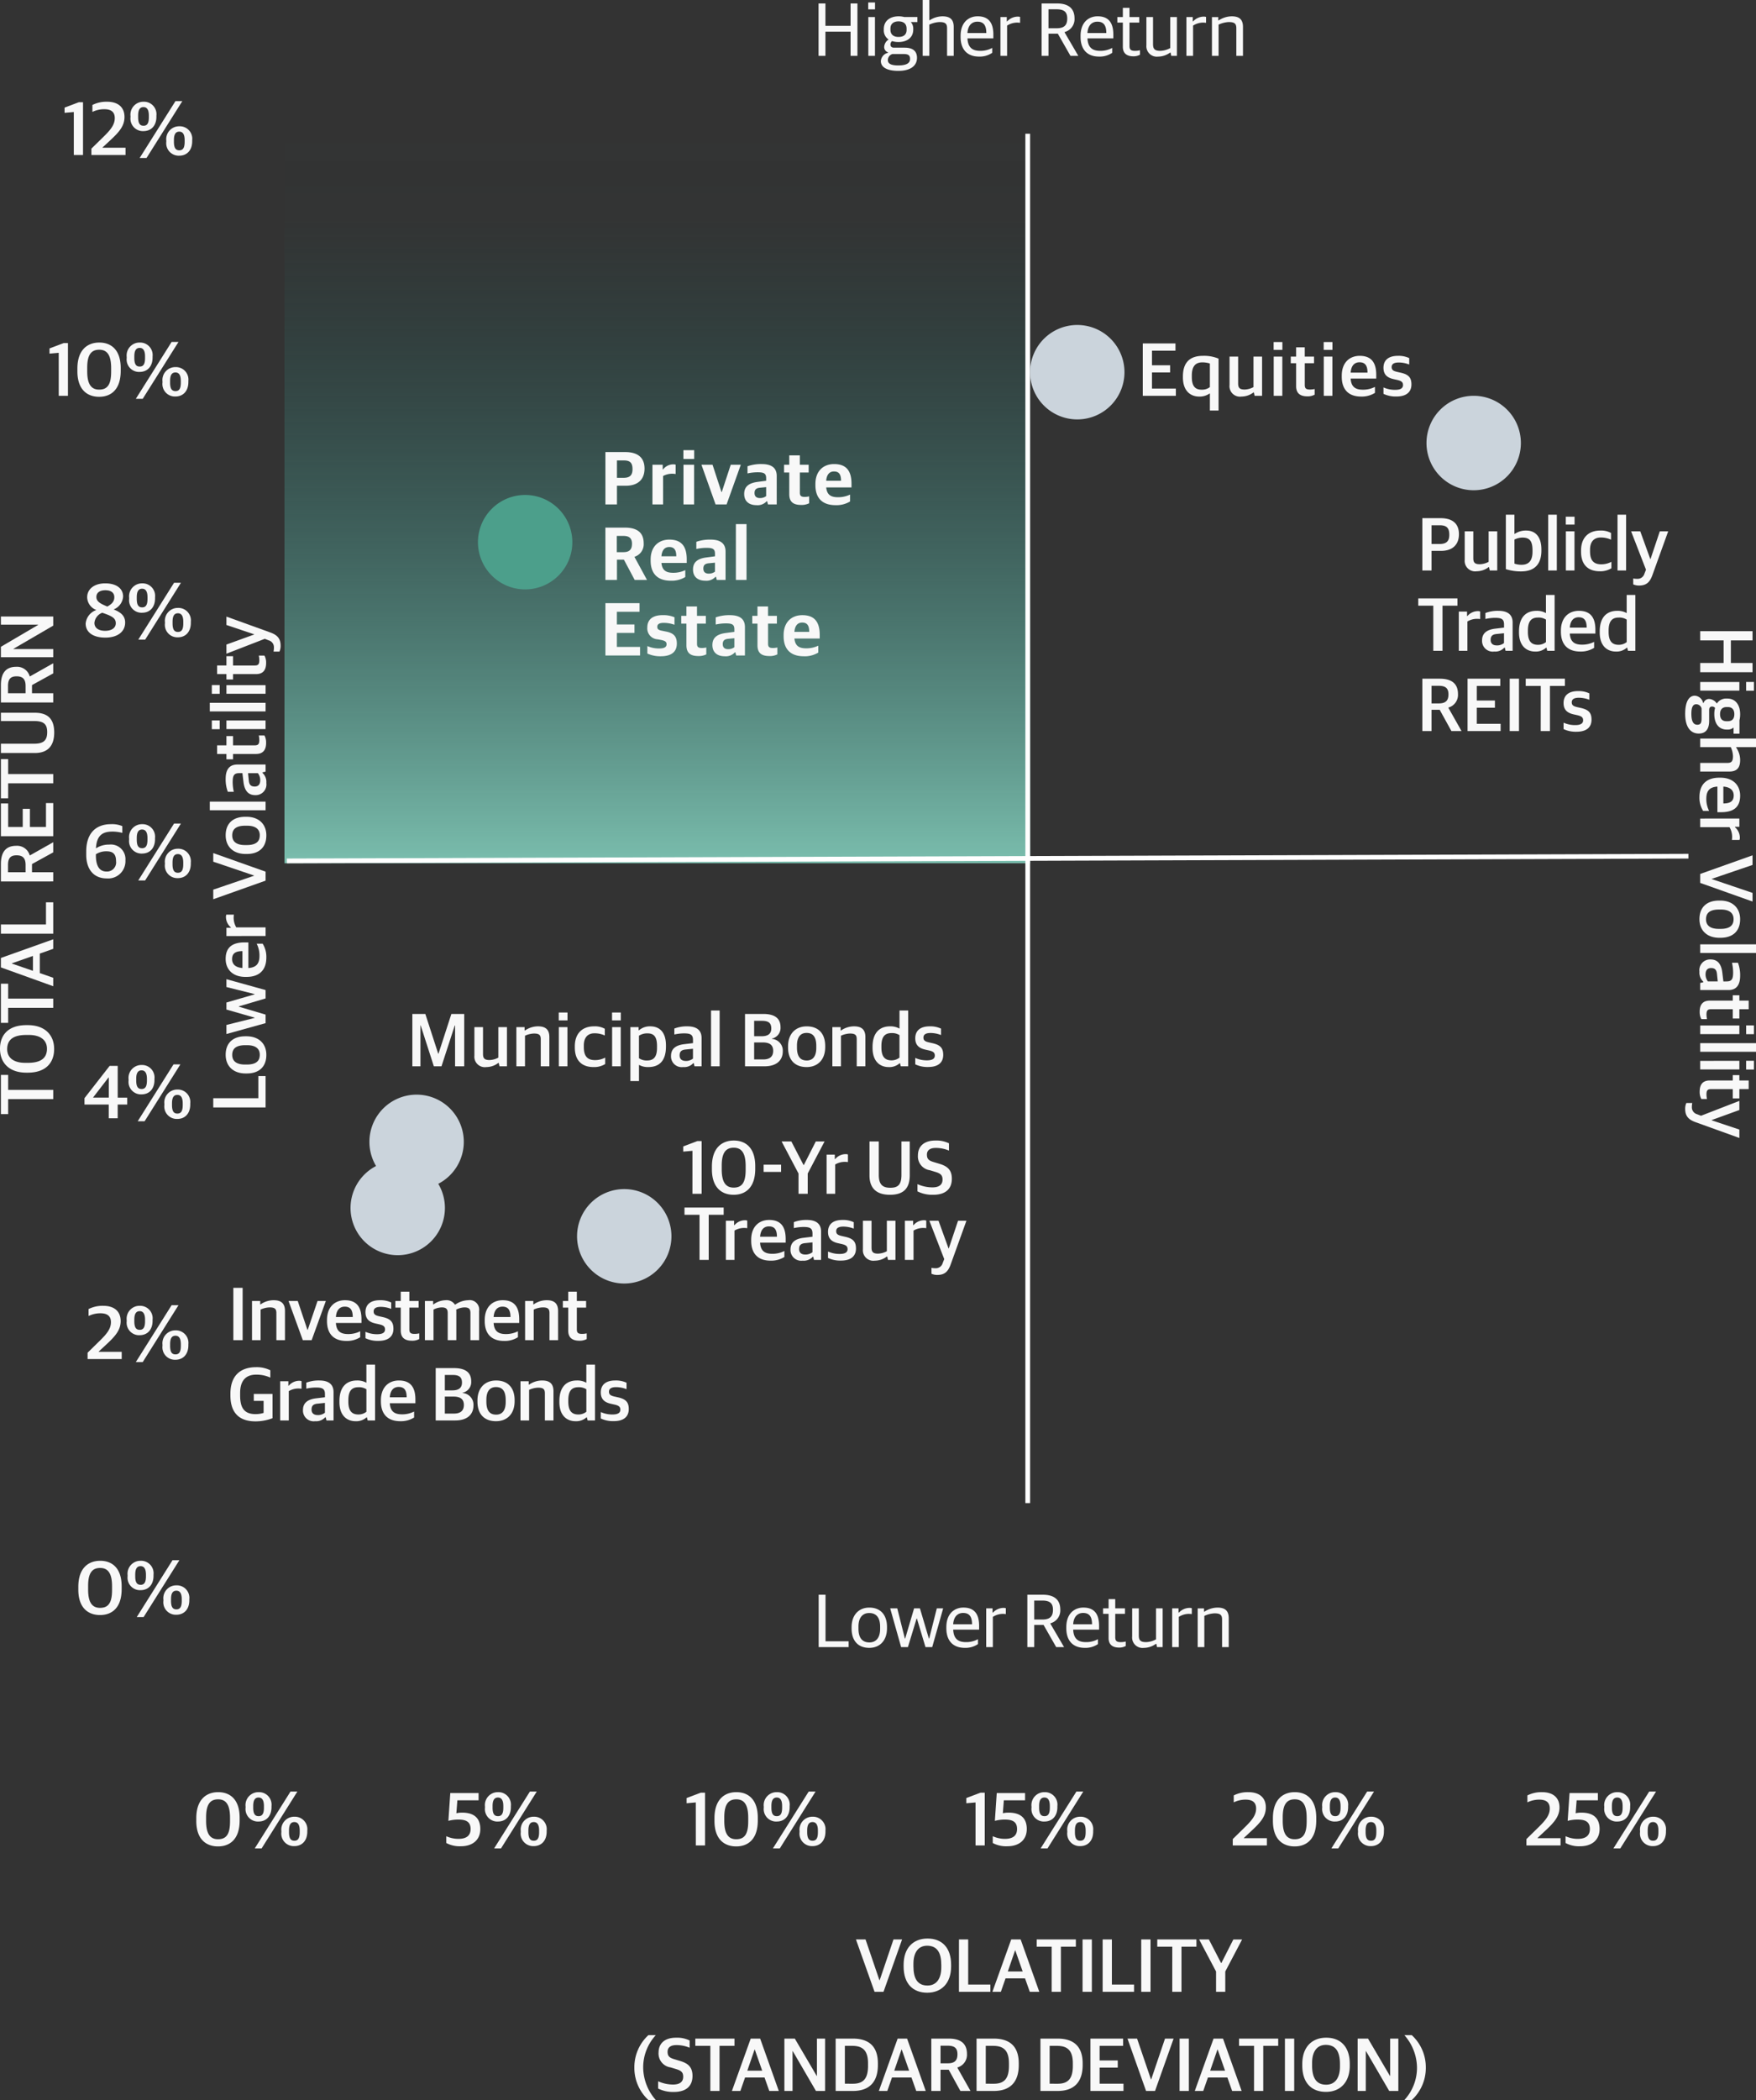 <?xml version="1.0" encoding="UTF-8"?> <svg xmlns="http://www.w3.org/2000/svg" xmlns:xlink="http://www.w3.org/1999/xlink" width="372.104" height="444.744" viewBox="0 0 372.104 444.744"><rect x="0" y="0" width="372.104" height="444.744" fill="#333333" stroke="none"/><defs><linearGradient id="linear-gradient" x1="0.5" y1="1.02" x2="0.5" gradientUnits="objectBoundingBox"><stop offset="0" stop-color="#7ec3b2"></stop><stop offset="0.87" stop-color="#1d615e" stop-opacity="0.024"></stop><stop offset="1" stop-color="#1b5e5c" stop-opacity="0"></stop></linearGradient></defs><g id="WPRE_AttractiveRiskReturns_122023_Mobile_OL" transform="translate(-1.72 -2.176)"><path id="Path_84375" data-name="Path 84375" d="M0,0H158V157H0Z" transform="translate(62 28)" fill="url(#linear-gradient)"></path><path id="Path_84383" data-name="Path 84383" d="M0,0V290" transform="translate(219.5 30.5)" fill="none" stroke="#fff" stroke-width="1"></path><path id="Path_84386" data-name="Path 84386" d="M0,1,297,0" transform="translate(62.5 183.5)" fill="none" stroke="#fff" stroke-width="1"></path><path id="Path_84384" data-name="Path 84384" d="M10,0A10,10,0,1,1,0,10,10,10,0,0,1,10,0Z" transform="translate(220 71)" fill="#cbd4dc"></path><path id="Path_84397" data-name="Path 84397" d="M10,0A10,10,0,1,1,0,10,10,10,0,0,1,10,0Z" transform="translate(304 86)" fill="#cbd4dc"></path><path id="Path_84393" data-name="Path 84393" d="M10,0A10,10,0,1,1,0,10,10,10,0,0,1,10,0Z" transform="translate(124 254)" fill="#cbd4dc"></path><path id="Path_84378" data-name="Path 84378" d="M10,0A10,10,0,1,1,0,10,10,10,0,0,1,10,0Z" transform="translate(103 107)" fill="#4c9f8b"></path><path id="Path_84391" data-name="Path 84391" d="M10,0A10,10,0,1,1,0,10,10,10,0,0,1,10,0Z" transform="translate(76 248)" fill="#cbd4dc"></path><path id="Path_84390" data-name="Path 84390" d="M10,0A10,10,0,1,1,0,10,10,10,0,0,1,10,0Z" transform="translate(80 234)" fill="#cbd4dc"></path><path id="Path_84406" data-name="Path 84406" d="M-36.96,0h1.9l3.936-11.088h-1.824l-2.928,8.64h-.048l-2.944-8.64H-40.9Zm11.168.192c2.992,0,5.056-1.984,5.056-5.568v-.336c0-3.7-2-5.568-4.992-5.568-3.024,0-5.072,1.984-5.072,5.568v.336C-30.8-1.7-28.816.192-25.792.192Zm.048-1.52c-2.16,0-2.976-1.552-2.976-4.064v-.56c0-2.256.944-3.808,2.912-3.808,2.176.016,2.992,1.552,2.992,4.064v.544C-22.816-2.88-23.776-1.328-25.744-1.328ZM-19.072,0h6.656V-1.536h-4.7v-9.552h-1.952Zm7.088,0h1.792L-9.2-2.848h4.128L-4.064,0h2.016L-6-11.088H-8Zm4.8-8.768h.048L-5.568-4.3H-8.72ZM.576,0H2.528V-9.552H5.7v-1.536h-8.3v1.536H.576ZM7.12,0H9.088V-11.088H7.12Zm4.256,0h6.656V-1.536h-4.7v-9.552H11.376Zm8.176,0H21.52V-11.088H19.552Zm6.576,0H28.08V-9.552h3.168v-1.536h-8.3v1.536h3.184Zm9.28,0H37.36V-4.3l3.568-6.784H39.072L36.528-6.08H36.48l-2.592-5.008H31.824L35.408-4.3Z" transform="translate(224 424)" fill="#f8f8f8"></path><path id="Path_84407" data-name="Path 84407" d="M-80.88,1.92h1.568a10.543,10.543,0,0,1-2.672-6.7v-.464a10.06,10.06,0,0,1,2.672-6.576H-80.88A9.211,9.211,0,0,0-83.856-5.1v.3A9.24,9.24,0,0,0-80.88,1.92ZM-75.488.208c2.688,0,3.952-1.312,3.952-3.392,0-1.984-1.056-2.72-2.784-3.216l-1.056-.32c-1.1-.32-1.44-.7-1.44-1.584,0-.912.656-1.408,1.84-1.408a7.123,7.123,0,0,1,2.832.56v-1.536a6.008,6.008,0,0,0-2.88-.592c-2.464,0-3.7,1.28-3.7,3.136a2.959,2.959,0,0,0,2.528,3.152l1.056.32c1.232.352,1.632.736,1.632,1.664,0,1.008-.64,1.648-2.144,1.648a7.819,7.819,0,0,1-3.168-.688V-.512A7.039,7.039,0,0,0-75.488.208ZM-67.76,0h1.952V-9.552h3.168v-1.536h-8.3v1.536h3.184Zm4.576,0h1.792l.992-2.848h4.128L-55.264,0h2.016L-57.2-11.088h-2Zm4.8-8.768h.048L-56.768-4.3H-59.92ZM-52.064,0h1.728V-8.432h.048L-45.376,0h1.936V-11.088h-1.728v7.9h-.048l-4.64-7.9h-2.208ZM-41.2,0h3.648c3.552,0,5.3-1.952,5.3-5.5V-5.84c0-3.616-1.92-5.248-5.312-5.248H-41.2Zm1.952-1.536V-9.552H-37.7c2.128,0,3.36.88,3.36,3.7v.544c0,2.7-1.008,3.776-3.2,3.776ZM-32.048,0h1.792l.992-2.848h4.128L-24.128,0h2.016l-3.952-11.088h-2Zm4.8-8.768h.048L-25.632-4.3h-3.152ZM-20.928,0h1.952V-4.5h1.728l2.48,4.5h2.144l-2.768-4.9v-.08A2.789,2.789,0,0,0-13.376-7.84c0-2.176-1.312-3.248-3.856-3.248h-3.7Zm1.952-5.856V-9.584h1.52c1.456,0,2.064.528,2.064,1.808,0,1.3-.576,1.92-2.048,1.92ZM-11.344,0H-7.7c3.552,0,5.3-1.952,5.3-5.5V-5.84c0-3.616-1.92-5.248-5.312-5.248h-3.632Zm1.952-1.536V-9.552H-7.84c2.128,0,3.36.88,3.36,3.7v.544c0,2.7-1.008,3.776-3.2,3.776ZM2.192,0H5.84c3.552,0,5.3-1.952,5.3-5.5V-5.84c0-3.616-1.92-5.248-5.312-5.248H2.192ZM4.144-1.536V-9.552H5.7c2.128,0,3.36.88,3.36,3.7v.544c0,2.7-1.008,3.776-3.2,3.776ZM12.784,0h7.008V-1.536H14.736V-4.944h3.84v-1.52h-3.84V-9.552h4.976v-1.536H12.784ZM24.576,0h1.9l3.936-11.088H28.592l-2.928,8.64h-.048l-2.944-8.64H20.64Zm7.1,0h1.968V-11.088H31.68ZM34.9,0h1.792l.992-2.848h4.128L42.816,0h2.016L40.88-11.088h-2Zm4.8-8.768h.048L41.312-4.3H38.16ZM47.456,0h1.952V-9.552h3.168v-1.536h-8.3v1.536h3.184ZM54,0h1.968V-11.088H54Zm8.688.192c2.992,0,5.056-1.984,5.056-5.568v-.336c0-3.7-2-5.568-4.992-5.568-3.024,0-5.072,1.984-5.072,5.568v.336C57.68-1.7,59.664.192,62.688.192Zm.048-1.52c-2.16,0-2.976-1.552-2.976-4.064v-.56c0-2.256.944-3.808,2.912-3.808,2.176.016,2.992,1.552,2.992,4.064v.544C65.664-2.88,64.7-1.328,62.736-1.328ZM69.408,0h1.728V-8.432h.048L76.1,0h1.936V-11.088H76.3v7.9h-.048l-4.64-7.9H69.408Zm9.9,1.92H80.88A9.211,9.211,0,0,0,83.856-4.8v-.3a9.24,9.24,0,0,0-2.976-6.72H79.312a10.543,10.543,0,0,1,2.672,6.7v.464A10.06,10.06,0,0,1,79.312,1.92Z" transform="translate(220 445)" fill="#f8f8f8"></path><path id="Path_84377" data-name="Path 84377" d="M1.008,0H3.456V-3.952H5.3c2.512,0,4-1.248,4-3.648,0-2.24-1.36-3.488-4.112-3.488H1.008ZM3.456-5.632v-3.68H4.928c1.28,0,1.824.48,1.824,1.856,0,1.232-.528,1.824-1.872,1.824ZM10.976,0h2.256V-6.016A4.111,4.111,0,0,1,15.2-6.5a5,5,0,0,1,.688.064V-8.416a1.367,1.367,0,0,0-.512-.064,2.688,2.688,0,0,0-2.144,1.072h-.08V-8.4H10.976Zm6.576,0h2.256V-8.4H17.552Zm-.016-9.616h2.288v-1.872H17.536ZM24.352,0h2.336L29.7-8.4H27.568l-1.9,5.776H25.6L23.712-8.4H21.36Zm8.672.16a2.575,2.575,0,0,0,2.16-.832h.1L35.456,0h1.856V-6.016c0-1.808-1.2-2.528-3.184-2.528a8.675,8.675,0,0,0-3.008.464v1.52a9.8,9.8,0,0,1,2.144-.24c1.328,0,1.808.224,1.808,1.264v.528l-1.808.24c-1.728.224-2.848.9-2.848,2.544C30.416-.608,31.5.16,33.024.16Zm.736-1.5c-.672,0-1.152-.3-1.152-1.072,0-.736.368-1.04,1.136-1.12l1.328-.128v1.9A2.069,2.069,0,0,1,33.76-1.344ZM42.48.112a3.578,3.578,0,0,0,1.7-.352V-1.7a4.31,4.31,0,0,1-.912.112c-.784,0-1.056-.224-1.056-.9V-6.752H44.08V-8.4H42.208v-1.984h-2.24V-8.4h-1.1v1.648h1.1V-2.16C39.968-.448,40.928.112,42.48.112Zm7.3.048a5.532,5.532,0,0,0,3.072-.784V-2.08a5.864,5.864,0,0,1-2.544.56c-1.52,0-2.352-.5-2.512-2.08h5.36v-.768c0-2.7-1.072-4.176-3.68-4.176-2.3,0-3.968,1.488-3.968,4.224V-4.1C45.5-1.392,46.928.16,49.776.16ZM49.44-6.976c.992,0,1.5.528,1.5,1.968H47.792C47.92-6.56,48.688-6.976,49.44-6.976ZM1.008,16H3.456V11.7H4.928L7.216,16H9.824l-2.64-4.848v-.064A2.786,2.786,0,0,0,9.12,8.24c0-2.256-1.36-3.328-4.016-3.328h-4.1Zm2.416-5.888V6.672h1.36c1.312,0,1.856.512,1.856,1.664,0,1.2-.528,1.776-1.84,1.776Zm11.44,6.048a5.532,5.532,0,0,0,3.072-.784V13.92a5.864,5.864,0,0,1-2.544.56c-1.52,0-2.352-.5-2.512-2.08h5.36v-.768c0-2.7-1.072-4.176-3.68-4.176-2.3,0-3.968,1.488-3.968,4.224V11.9C10.592,14.608,12.016,16.16,14.864,16.16Zm-.336-7.136c.992,0,1.5.528,1.5,1.968H12.88C13.008,9.44,13.776,9.024,14.528,9.024Zm7.648,7.136a2.575,2.575,0,0,0,2.16-.832h.1l.176.672h1.856V9.984c0-1.808-1.2-2.528-3.184-2.528a8.675,8.675,0,0,0-3.008.464V9.44a9.8,9.8,0,0,1,2.144-.24c1.328,0,1.808.224,1.808,1.264v.528l-1.808.24c-1.728.224-2.848.9-2.848,2.544C19.568,15.392,20.656,16.16,22.176,16.16Zm.736-1.5c-.672,0-1.152-.3-1.152-1.072,0-.736.368-1.04,1.136-1.12l1.328-.128v1.9A2.069,2.069,0,0,1,22.912,14.656ZM28.656,16h2.256V4.176H28.656ZM1.008,32H8.352V30.176H3.44v-2.96H7.168V25.424H3.44V22.736h4.8V20.912H1.008Zm11.728.16c2.24,0,3.408-.928,3.408-2.688,0-1.472-.624-2.224-2.3-2.544l-.784-.16C12.3,26.624,12,26.448,12,25.92c0-.56.448-.832,1.376-.832a6.822,6.822,0,0,1,2.272.4V23.9a6.015,6.015,0,0,0-2.512-.448c-2.208,0-3.248,1.008-3.248,2.608a2.314,2.314,0,0,0,2.176,2.512l.784.144c.832.176,1.12.384,1.12.912,0,.56-.448.88-1.552.88A6.026,6.026,0,0,1,9.9,30v1.584A6.538,6.538,0,0,0,12.736,32.16Zm7.952-.048a3.578,3.578,0,0,0,1.7-.352V30.3a4.311,4.311,0,0,1-.912.112c-.784,0-1.056-.224-1.056-.9V25.248h1.872V23.6H20.416V21.616h-2.24V23.6h-1.1v1.648h1.1V29.84C18.176,31.552,19.136,32.112,20.688,32.112Zm5.6.048a2.575,2.575,0,0,0,2.16-.832h.1L28.72,32h1.856V25.984c0-1.808-1.2-2.528-3.184-2.528a8.675,8.675,0,0,0-3.008.464v1.52a9.8,9.8,0,0,1,2.144-.24c1.328,0,1.808.224,1.808,1.264v.528l-1.808.24c-1.728.224-2.848.9-2.848,2.544C23.68,31.392,24.768,32.16,26.288,32.16Zm.736-1.5c-.672,0-1.152-.3-1.152-1.072,0-.736.368-1.04,1.136-1.12l1.328-.128v1.9A2.069,2.069,0,0,1,27.024,30.656Zm8.72,1.456a3.578,3.578,0,0,0,1.7-.352V30.3a4.311,4.311,0,0,1-.912.112c-.784,0-1.056-.224-1.056-.9V25.248h1.872V23.6H35.472V21.616h-2.24V23.6h-1.1v1.648h1.1V29.84C33.232,31.552,34.192,32.112,35.744,32.112Zm7.3.048a5.532,5.532,0,0,0,3.072-.784V29.92a5.864,5.864,0,0,1-2.544.56c-1.52,0-2.352-.5-2.512-2.08h5.36v-.768c0-2.7-1.072-4.176-3.68-4.176-2.3,0-3.968,1.488-3.968,4.224V27.9C38.768,30.608,40.192,32.16,43.04,32.16ZM42.7,25.024c.992,0,1.5.528,1.5,1.968H41.056C41.184,25.44,41.952,25.024,42.7,25.024Z" transform="translate(129 109)" fill="#f8f8f8"></path><path id="Path_84387" data-name="Path 84387" d="M-28.12,0h7.008V-1.536h-5.056V-4.944h3.84v-1.52h-3.84V-9.552h4.976v-1.536H-28.12ZM-13.9,3.12h1.84V-7.872a7.966,7.966,0,0,0-3.3-.592c-2.4,0-4.256,1.04-4.256,4.368v.208C-19.608-.864-17.832.16-16.2.16a3.636,3.636,0,0,0,2.224-.64h.08Zm-1.7-4.416c-1.3,0-2.128-.592-2.128-2.688V-4.3c0-2.064.88-2.784,2.24-2.784a5.408,5.408,0,0,1,1.584.24V-1.84A2.68,2.68,0,0,1-15.592-1.3ZM-7.208.16A4.173,4.173,0,0,0-4.664-.72h.08l.16.72H-2.84V-8.3H-4.664V-1.84a4.206,4.206,0,0,1-1.872.512c-1.056,0-1.376-.368-1.376-1.28V-8.3H-9.736v6.032A2.217,2.217,0,0,0-7.208.16ZM-.376,0H1.448V-8.3H-.376ZM-.392-9.728H1.464v-1.664H-.392ZM6.744.112A3.063,3.063,0,0,0,8.3-.24v-1.2a4.931,4.931,0,0,1-.976.112c-.864,0-1.12-.256-1.12-.976V-6.9H8.168V-8.3H6.2v-1.968H4.376V-8.3H3.24V-6.9H4.376v4.864C4.376-.464,5.32.112,6.744.112ZM10.232,0h1.824V-8.3H10.232Zm-.016-9.728h1.856v-1.664H10.216ZM18.152.16A5.229,5.229,0,0,0,21.08-.624V-1.888a5.549,5.549,0,0,1-2.56.592c-1.584,0-2.48-.592-2.592-2.352h5.424v-.784c0-2.64-1.072-4.032-3.5-4.032-2.112,0-3.808,1.392-3.808,4.192v.224C14.04-1.408,15.416.16,18.152.16ZM17.8-7.1c1.12,0,1.7.608,1.7,2.192H15.928C16.056-6.64,16.968-7.1,17.8-7.1ZM25.64.144c2,0,3.168-.864,3.168-2.56,0-1.472-.64-2.112-2.272-2.48l-.784-.176c-.8-.192-1.136-.416-1.136-1.024,0-.64.512-.96,1.5-.96a6.113,6.113,0,0,1,2.224.432v-1.36a5.237,5.237,0,0,0-2.384-.48c-2.1,0-3.072.992-3.072,2.528,0,1.488.848,2.112,2.128,2.4l.784.176c.912.208,1.232.48,1.232,1.088,0,.64-.5,1.008-1.664,1.008a5.921,5.921,0,0,1-2.48-.512v1.36A6.011,6.011,0,0,0,25.64.144Z" transform="translate(272 86)" fill="#f8f8f8"></path><path id="Path_84392" data-name="Path 84392" d="M-26.552,0H-24.6V-11.168h-.9L-28.5-10.032v1.1l1.952-.176Zm8.736.208c2.528,0,4.576-1.536,4.576-5.488v-.576c0-3.92-2.064-5.424-4.544-5.424-2.464,0-4.64,1.5-4.64,5.52v.576C-22.424-1.36-20.392.208-17.816.208Zm0-1.52c-1.76,0-2.528-1.28-2.528-3.872v-.784c0-2.608.784-3.792,2.544-3.792s2.528,1.264,2.528,3.9v.768C-15.272-2.4-16.04-1.312-17.816-1.312Zm6.352-3.328h3.7V-6.16h-3.7ZM-4.072,0H-2.12V-4.3l3.568-6.784H-.408L-2.952-6.08H-3l-2.592-5.008H-7.656L-4.072-4.3ZM1.88,0H3.7V-6.208a3.986,3.986,0,0,1,2.048-.56,4.874,4.874,0,0,1,.656.048v-1.6A1.306,1.306,0,0,0,5.9-8.4,2.935,2.935,0,0,0,3.7-7.36h-.08V-8.3H1.88ZM15.3.208C18.136.208,19.5-1.1,19.5-3.936v-7.152h-1.76V-4c0,2.08-.752,2.72-2.352,2.72-1.616,0-2.448-.656-2.448-2.72v-7.088H10.968v7.2C10.968-1.136,12.5.208,15.3.208Zm9.168,0c2.688,0,3.952-1.312,3.952-3.392,0-1.984-1.056-2.72-2.784-3.216l-1.056-.32c-1.1-.32-1.44-.7-1.44-1.584,0-.912.656-1.408,1.84-1.408a7.123,7.123,0,0,1,2.832.56v-1.536a6.008,6.008,0,0,0-2.88-.592c-2.464,0-3.7,1.28-3.7,3.136a2.959,2.959,0,0,0,2.528,3.152l1.056.32c1.232.352,1.632.736,1.632,1.664,0,1.008-.64,1.648-2.144,1.648a7.819,7.819,0,0,1-3.168-.688V-.512A7.039,7.039,0,0,0,24.472.208ZM-25.048,14H-23.1V4.448h3.168V2.912h-8.3V4.448h3.184Zm5.584,0h1.824V7.792a3.986,3.986,0,0,1,2.048-.56,4.874,4.874,0,0,1,.656.048V5.68a1.306,1.306,0,0,0-.512-.08A2.935,2.935,0,0,0-17.64,6.64h-.08V5.7h-1.744Zm9.472.16a5.229,5.229,0,0,0,2.928-.784V12.112a5.549,5.549,0,0,1-2.56.592c-1.584,0-2.48-.592-2.592-2.352h5.424V9.568c0-2.64-1.072-4.032-3.5-4.032-2.112,0-3.808,1.392-3.808,4.192v.224C-14.1,12.592-12.728,14.16-9.992,14.16ZM-10.344,6.9c1.12,0,1.7.608,1.7,2.192h-3.568C-12.088,7.36-11.176,6.9-10.344,6.9Zm7.152,7.264a2.587,2.587,0,0,0,2.144-.832h.1l.16.672h1.5V8.016c0-1.728-1.12-2.48-3.024-2.48A7.385,7.385,0,0,0-5.064,6V7.264a9.555,9.555,0,0,1,2.032-.24c1.408,0,1.92.272,1.92,1.408v.656l-1.984.24c-1.648.224-2.672.944-2.672,2.464A2.27,2.27,0,0,0-3.192,14.16Zm.544-1.3c-.768,0-1.3-.352-1.3-1.168,0-.832.416-1.168,1.264-1.248l1.568-.16v2.08A2.38,2.38,0,0,1-2.648,12.864Zm7.584,1.28c2,0,3.168-.864,3.168-2.56,0-1.472-.64-2.112-2.272-2.48l-.784-.176c-.8-.192-1.136-.416-1.136-1.024,0-.64.512-.96,1.5-.96a6.113,6.113,0,0,1,2.224.432V6.016a5.237,5.237,0,0,0-2.384-.48c-2.1,0-3.072.992-3.072,2.528,0,1.488.848,2.112,2.128,2.4l.784.176c.912.208,1.232.48,1.232,1.088,0,.64-.5,1.008-1.664,1.008a5.921,5.921,0,0,1-2.48-.512v1.36A6.011,6.011,0,0,0,4.936,14.144Zm7.168.016a4.173,4.173,0,0,0,2.544-.88h.08l.16.72h1.584V5.7H14.648V12.16a4.206,4.206,0,0,1-1.872.512c-1.056,0-1.376-.368-1.376-1.28V5.7H9.576v6.032A2.217,2.217,0,0,0,12.1,14.16ZM18.472,14H20.3V7.792a3.986,3.986,0,0,1,2.048-.56A4.874,4.874,0,0,1,23,7.28V5.68a1.306,1.306,0,0,0-.512-.08A2.935,2.935,0,0,0,20.3,6.64h-.08V5.7H18.472Zm6.848,3.184c1.52,0,2.3-.656,2.864-2.256L31.512,5.7H29.736l-1.968,5.872H27.72L25.592,5.7H23.656l3.152,8.128-.32.816a1.516,1.516,0,0,1-1.568,1.12,4.147,4.147,0,0,1-.816-.08v1.248A2.917,2.917,0,0,0,25.32,17.184Z" transform="translate(175 255)" fill="#f8f8f8"></path><path id="Path_84374" data-name="Path 84374" d="M-11.64,0h1.952V-11.168h-.9l-3.008,1.136v1.1L-11.64-9.1Zm3.728,0H-.68V-1.536H-5.56v-.048L-3.928-3.1C-2.008-4.88-.9-6.16-.9-8.048c0-2.032-1.328-3.232-3.7-3.232a6.605,6.605,0,0,0-3.1.688V-9.12a5.688,5.688,0,0,1,2.5-.576c1.44,0,2.24.56,2.24,1.888,0,1.424-.912,2.512-2.432,4L-7.912-1.344ZM2.312.64H3.768l7.584-12.048H9.9Zm.816-5.7c1.664,0,2.736-1.184,2.736-3.04v-.24A2.648,2.648,0,0,0,3.128-11.28,2.736,2.736,0,0,0,.376-8.224V-8A2.643,2.643,0,0,0,3.128-5.056Zm0-1.136C2.36-6.192,1.992-6.7,1.992-8v-.352c0-1.248.384-1.792,1.136-1.792.736,0,1.136.56,1.136,1.808v.352C4.264-6.7,3.9-6.192,3.128-6.192ZM10.712.144c1.648,0,2.736-1.184,2.736-3.056v-.224A2.648,2.648,0,0,0,10.712-6.08,2.731,2.731,0,0,0,7.96-3.04v.224A2.641,2.641,0,0,0,10.712.144Zm0-1.136C9.944-.992,9.576-1.5,9.576-2.8v-.352c0-1.264.384-1.792,1.136-1.792.736,0,1.136.544,1.136,1.808v.352C11.848-1.5,11.48-.992,10.712-.992Z" transform="translate(29 35)" fill="#f8f8f8"></path><path id="Path_84376" data-name="Path 84376" d="M-12.832,0h1.952V-11.168h-.9l-3.008,1.136v1.1l1.952-.176Zm8.56.208C-1.744.208.3-1.328.3-5.28v-.576C.3-9.776-1.76-11.28-4.24-11.28c-2.464,0-4.64,1.5-4.64,5.52v.576C-8.88-1.36-6.848.208-4.272.208Zm0-1.52c-1.76,0-2.528-1.28-2.528-3.872v-.784c0-2.608.784-3.792,2.544-3.792s2.528,1.264,2.528,3.9v.768C-1.728-2.4-2.5-1.312-4.272-1.312ZM3.5.64H4.96l7.584-12.048H11.088Zm.816-5.7c1.664,0,2.736-1.184,2.736-3.04v-.24A2.648,2.648,0,0,0,4.32-11.28,2.736,2.736,0,0,0,1.568-8.224V-8A2.643,2.643,0,0,0,4.32-5.056Zm0-1.136C3.552-6.192,3.184-6.7,3.184-8v-.352c0-1.248.384-1.792,1.136-1.792.736,0,1.136.56,1.136,1.808v.352C5.456-6.7,5.088-6.192,4.32-6.192ZM11.9.144c1.648,0,2.736-1.184,2.736-3.056v-.224A2.648,2.648,0,0,0,11.9-6.08,2.731,2.731,0,0,0,9.152-3.04v.224A2.641,2.641,0,0,0,11.9.144Zm0-1.136c-.768,0-1.136-.512-1.136-1.808v-.352c0-1.264.384-1.792,1.136-1.792.736,0,1.136.544,1.136,1.808v.352C13.04-1.5,12.672-.992,11.9-.992Z" transform="translate(27 86)" fill="#f8f8f8"></path><path id="Path_84380" data-name="Path 84380" d="M-6.952.208C-4.3.208-2.76-1.1-2.76-2.976c0-1.552-1.1-2.24-2.432-2.784a3.167,3.167,0,0,0,2-2.72c0-1.744-1.456-2.8-3.792-2.8s-3.824,1.216-3.824,2.944a2.945,2.945,0,0,0,1.952,2.7,3.362,3.362,0,0,0-2.272,2.864C-11.128-.96-9.64.208-6.952.208ZM-7-1.232c-1.392,0-2.272-.592-2.272-1.68A2.544,2.544,0,0,1-7.608-5.056c1.952.672,2.864,1.088,2.864,2.224C-4.744-1.84-5.624-1.232-7-1.232Zm.464-5.136C-8.024-6.976-8.856-7.44-8.856-8.4c0-.912.736-1.424,1.9-1.424,1.3,0,1.9.608,1.9,1.456C-5.048-7.408-5.624-6.88-6.536-6.368ZM.024.64H1.48L9.064-11.408H7.608Zm.816-5.7C2.5-5.056,3.576-6.24,3.576-8.1v-.24A2.648,2.648,0,0,0,.84-11.28,2.736,2.736,0,0,0-1.912-8.224V-8A2.643,2.643,0,0,0,.84-5.056Zm0-1.136C.072-6.192-.3-6.7-.3-8v-.352C-.3-9.6.088-10.144.84-10.144c.736,0,1.136.56,1.136,1.808v.352C1.976-6.7,1.608-6.192.84-6.192ZM8.424.144c1.648,0,2.736-1.184,2.736-3.056v-.224A2.648,2.648,0,0,0,8.424-6.08,2.731,2.731,0,0,0,5.672-3.04v.224A2.641,2.641,0,0,0,8.424.144Zm0-1.136C7.656-.992,7.288-1.5,7.288-2.8v-.352c0-1.264.384-1.792,1.136-1.792.736,0,1.136.544,1.136,1.808v.352C9.56-1.5,9.192-.992,8.424-.992Z" transform="translate(31 137)" fill="#f8f8f8"></path><path id="Path_84385" data-name="Path 84385" d="M-6.672.208A3.661,3.661,0,0,0-2.7-3.632,3.1,3.1,0,0,0-6.144-6.96a4.98,4.98,0,0,0-2.8.8c.144-3.008,1.68-3.552,3.536-3.552A8.681,8.681,0,0,1-3.36-9.44v-1.424a5.488,5.488,0,0,0-2.432-.416c-2.768,0-5.216,1.52-5.216,5.808v.688C-11.008-1.776-9.456.208-6.672.208ZM-6.72-1.248c-1.6,0-2.24-1.392-2.24-3.376v-.288a4.091,4.091,0,0,1,2.192-.624c1.216,0,2.08.384,2.08,2.08A1.937,1.937,0,0,1-6.72-1.248ZM.016.64H1.472L9.056-11.408H7.6Zm.816-5.7C2.5-5.056,3.568-6.24,3.568-8.1v-.24A2.648,2.648,0,0,0,.832-11.28,2.736,2.736,0,0,0-1.92-8.224V-8A2.643,2.643,0,0,0,.832-5.056Zm0-1.136C.064-6.192-.3-6.7-.3-8v-.352C-.3-9.6.08-10.144.832-10.144c.736,0,1.136.56,1.136,1.808v.352C1.968-6.7,1.6-6.192.832-6.192ZM8.416.144c1.648,0,2.736-1.184,2.736-3.056v-.224A2.648,2.648,0,0,0,8.416-6.08,2.731,2.731,0,0,0,5.664-3.04v.224A2.641,2.641,0,0,0,8.416.144Zm0-1.136C7.648-.992,7.28-1.5,7.28-2.8v-.352c0-1.264.384-1.792,1.136-1.792.736,0,1.136.544,1.136,1.808v.352C9.552-1.5,9.184-.992,8.416-.992Z" transform="translate(31 188)" fill="#f8f8f8"></path><path id="Path_84389" data-name="Path 84389" d="M-6.24,0h1.9V-2.9H-2.32V-4.368H-4.336v-6.72H-6.048l-5.328,6.832V-2.9H-6.24Zm-3.3-4.368v-.048l3.248-4.208h.064v4.256ZM-.1.64H1.36L8.944-11.408H7.488Zm.816-5.7c1.664,0,2.736-1.184,2.736-3.04v-.24A2.648,2.648,0,0,0,.72-11.28,2.736,2.736,0,0,0-2.032-8.224V-8A2.643,2.643,0,0,0,.72-5.056Zm0-1.136C-.048-6.192-.416-6.7-.416-8v-.352c0-1.248.384-1.792,1.136-1.792.736,0,1.136.56,1.136,1.808v.352C1.856-6.7,1.488-6.192.72-6.192ZM8.3.144c1.648,0,2.736-1.184,2.736-3.056v-.224A2.648,2.648,0,0,0,8.3-6.08,2.731,2.731,0,0,0,5.552-3.04v.224A2.641,2.641,0,0,0,8.3.144Zm0-1.136C7.536-.992,7.168-1.5,7.168-2.8v-.352c0-1.264.384-1.792,1.136-1.792.736,0,1.136.544,1.136,1.808v.352C9.44-1.5,9.072-.992,8.3-.992Z" transform="translate(31 239)" fill="#f8f8f8"></path><path id="Path_84394" data-name="Path 84394" d="M-10.72,0h7.232V-1.536h-4.88v-.048L-6.736-3.1C-4.816-4.88-3.712-6.16-3.712-8.048c0-2.032-1.328-3.232-3.7-3.232a6.605,6.605,0,0,0-3.1.688V-9.12a5.688,5.688,0,0,1,2.5-.576c1.44,0,2.24.56,2.24,1.888,0,1.424-.912,2.512-2.432,4L-10.72-1.344ZM-.5.64H.96L8.544-11.408H7.088Zm.816-5.7c1.664,0,2.736-1.184,2.736-3.04v-.24A2.648,2.648,0,0,0,.32-11.28,2.736,2.736,0,0,0-2.432-8.224V-8A2.643,2.643,0,0,0,.32-5.056Zm0-1.136C-.448-6.192-.816-6.7-.816-8v-.352c0-1.248.384-1.792,1.136-1.792.736,0,1.136.56,1.136,1.808v.352C1.456-6.7,1.088-6.192.32-6.192ZM7.9.144c1.648,0,2.736-1.184,2.736-3.056v-.224A2.648,2.648,0,0,0,7.9-6.08,2.731,2.731,0,0,0,5.152-3.04v.224A2.641,2.641,0,0,0,7.9.144Zm0-1.136C7.136-.992,6.768-1.5,6.768-2.8v-.352c0-1.264.384-1.792,1.136-1.792.736,0,1.136.544,1.136,1.808v.352C9.04-1.5,8.672-.992,7.9-.992Z" transform="translate(31 290)" fill="#f8f8f8"></path><path id="Path_84398" data-name="Path 84398" d="M-7.08.208C-4.552.208-2.5-1.328-2.5-5.28v-.576c0-3.92-2.064-5.424-4.544-5.424-2.464,0-4.64,1.5-4.64,5.52v.576C-11.688-1.36-9.656.208-7.08.208Zm0-1.52c-1.76,0-2.528-1.28-2.528-3.872v-.784c0-2.608.784-3.792,2.544-3.792s2.528,1.264,2.528,3.9v.768C-4.536-2.4-5.3-1.312-7.08-1.312ZM.7.64H2.152L9.736-11.408H8.28Zm.816-5.7c1.664,0,2.736-1.184,2.736-3.04v-.24A2.648,2.648,0,0,0,1.512-11.28,2.736,2.736,0,0,0-1.24-8.224V-8A2.643,2.643,0,0,0,1.512-5.056Zm0-1.136C.744-6.192.376-6.7.376-8v-.352c0-1.248.384-1.792,1.136-1.792.736,0,1.136.56,1.136,1.808v.352C2.648-6.7,2.28-6.192,1.512-6.192ZM9.1.144c1.648,0,2.736-1.184,2.736-3.056v-.224A2.648,2.648,0,0,0,9.1-6.08,2.731,2.731,0,0,0,6.344-3.04v.224A2.641,2.641,0,0,0,9.1.144Zm0-1.136C8.328-.992,7.96-1.5,7.96-2.8v-.352c0-1.264.384-1.792,1.136-1.792.736,0,1.136.544,1.136,1.808v.352C10.232-1.5,9.864-.992,9.1-.992Z" transform="translate(30 344)" fill="#f8f8f8"></path><path id="Path_84400" data-name="Path 84400" d="M-7.08.208C-4.552.208-2.5-1.328-2.5-5.28v-.576c0-3.92-2.064-5.424-4.544-5.424-2.464,0-4.64,1.5-4.64,5.52v.576C-11.688-1.36-9.656.208-7.08.208Zm0-1.52c-1.76,0-2.528-1.28-2.528-3.872v-.784c0-2.608.784-3.792,2.544-3.792s2.528,1.264,2.528,3.9v.768C-4.536-2.4-5.3-1.312-7.08-1.312ZM.7.64H2.152L9.736-11.408H8.28Zm.816-5.7c1.664,0,2.736-1.184,2.736-3.04v-.24A2.648,2.648,0,0,0,1.512-11.28,2.736,2.736,0,0,0-1.24-8.224V-8A2.643,2.643,0,0,0,1.512-5.056Zm0-1.136C.744-6.192.376-6.7.376-8v-.352c0-1.248.384-1.792,1.136-1.792.736,0,1.136.56,1.136,1.808v.352C2.648-6.7,2.28-6.192,1.512-6.192ZM9.1.144c1.648,0,2.736-1.184,2.736-3.056v-.224A2.648,2.648,0,0,0,9.1-6.08,2.731,2.731,0,0,0,6.344-3.04v.224A2.641,2.641,0,0,0,9.1.144Zm0-1.136C8.328-.992,7.96-1.5,7.96-2.8v-.352c0-1.264.384-1.792,1.136-1.792.736,0,1.136.544,1.136,1.808v.352C10.232-1.5,9.864-.992,9.1-.992Z" transform="translate(55 393)" fill="#f8f8f8"></path><path id="Path_84401" data-name="Path 84401" d="M-7.632.176C-5.04.176-3.5-1.248-3.5-3.472c0-2.384-1.408-3.472-3.84-3.472a5.1,5.1,0,0,0-1.232.128l.208-2.736h4.5v-1.536h-6l-.4,5.888a7.866,7.866,0,0,1,2.144-.272c1.664,0,2.56.512,2.56,2,0,1.456-.96,2.08-2.56,2.08a6.129,6.129,0,0,1-2.592-.56v1.44A6.033,6.033,0,0,0-7.632.176ZM-.576.64H.88L8.464-11.408H7.008Zm.816-5.7C1.9-5.056,2.976-6.24,2.976-8.1v-.24A2.648,2.648,0,0,0,.24-11.28,2.736,2.736,0,0,0-2.512-8.224V-8A2.643,2.643,0,0,0,.24-5.056Zm0-1.136C-.528-6.192-.9-6.7-.9-8v-.352C-.9-9.6-.512-10.144.24-10.144c.736,0,1.136.56,1.136,1.808v.352C1.376-6.7,1.008-6.192.24-6.192ZM7.824.144c1.648,0,2.736-1.184,2.736-3.056v-.224A2.648,2.648,0,0,0,7.824-6.08,2.731,2.731,0,0,0,5.072-3.04v.224A2.641,2.641,0,0,0,7.824.144Zm0-1.136C7.056-.992,6.688-1.5,6.688-2.8v-.352c0-1.264.384-1.792,1.136-1.792.736,0,1.136.544,1.136,1.808v.352C8.96-1.5,8.592-.992,7.824-.992Z" transform="translate(107 393)" fill="#f8f8f8"></path><path id="Path_84402" data-name="Path 84402" d="M-12.832,0h1.952V-11.168h-.9l-3.008,1.136v1.1l1.952-.176Zm8.56.208C-1.744.208.3-1.328.3-5.28v-.576C.3-9.776-1.76-11.28-4.24-11.28c-2.464,0-4.64,1.5-4.64,5.52v.576C-8.88-1.36-6.848.208-4.272.208Zm0-1.52c-1.76,0-2.528-1.28-2.528-3.872v-.784c0-2.608.784-3.792,2.544-3.792s2.528,1.264,2.528,3.9v.768C-1.728-2.4-2.5-1.312-4.272-1.312ZM3.5.64H4.96l7.584-12.048H11.088Zm.816-5.7c1.664,0,2.736-1.184,2.736-3.04v-.24A2.648,2.648,0,0,0,4.32-11.28,2.736,2.736,0,0,0,1.568-8.224V-8A2.643,2.643,0,0,0,4.32-5.056Zm0-1.136C3.552-6.192,3.184-6.7,3.184-8v-.352c0-1.248.384-1.792,1.136-1.792.736,0,1.136.56,1.136,1.808v.352C5.456-6.7,5.088-6.192,4.32-6.192ZM11.9.144c1.648,0,2.736-1.184,2.736-3.056v-.224A2.648,2.648,0,0,0,11.9-6.08,2.731,2.731,0,0,0,9.152-3.04v.224A2.641,2.641,0,0,0,11.9.144Zm0-1.136c-.768,0-1.136-.512-1.136-1.808v-.352c0-1.264.384-1.792,1.136-1.792.736,0,1.136.544,1.136,1.808v.352C13.04-1.5,12.672-.992,11.9-.992Z" transform="translate(162 393)" fill="#f8f8f8"></path><path id="Path_84403" data-name="Path 84403" d="M-11.56,0h1.952V-11.168h-.9l-3.008,1.136v1.1L-11.56-9.1Zm6.736.176C-2.232.176-.7-1.248-.7-3.472c0-2.384-1.408-3.472-3.84-3.472a5.1,5.1,0,0,0-1.232.128l.208-2.736h4.5v-1.536h-6l-.4,5.888A7.866,7.866,0,0,1-5.32-5.472c1.664,0,2.56.512,2.56,2,0,1.456-.96,2.08-2.56,2.08a6.129,6.129,0,0,1-2.592-.56v1.44A6.033,6.033,0,0,0-4.824.176ZM2.232.64H3.688l7.584-12.048H9.816Zm.816-5.7c1.664,0,2.736-1.184,2.736-3.04v-.24A2.648,2.648,0,0,0,3.048-11.28,2.736,2.736,0,0,0,.3-8.224V-8A2.643,2.643,0,0,0,3.048-5.056Zm0-1.136C2.28-6.192,1.912-6.7,1.912-8v-.352c0-1.248.384-1.792,1.136-1.792.736,0,1.136.56,1.136,1.808v.352C4.184-6.7,3.816-6.192,3.048-6.192ZM10.632.144c1.648,0,2.736-1.184,2.736-3.056v-.224A2.648,2.648,0,0,0,10.632-6.08,2.731,2.731,0,0,0,7.88-3.04v.224A2.641,2.641,0,0,0,10.632.144Zm0-1.136C9.864-.992,9.5-1.5,9.5-2.8v-.352c0-1.264.384-1.792,1.136-1.792.736,0,1.136.544,1.136,1.808v.352C11.768-1.5,11.4-.992,10.632-.992Z" transform="translate(220 393)" fill="#f8f8f8"></path><path id="Path_84404" data-name="Path 84404" d="M-16.056,0h7.232V-1.536H-13.7v-.048l1.632-1.52c1.92-1.776,3.024-3.056,3.024-4.944,0-2.032-1.328-3.232-3.7-3.232a6.605,6.605,0,0,0-3.1.688V-9.12a5.688,5.688,0,0,1,2.5-.576c1.44,0,2.24.56,2.24,1.888,0,1.424-.912,2.512-2.432,4l-2.512,2.464Zm13.12.208C-.408.208,1.64-1.328,1.64-5.28v-.576c0-3.92-2.064-5.424-4.544-5.424-2.464,0-4.64,1.5-4.64,5.52v.576C-7.544-1.36-5.512.208-2.936.208Zm0-1.52c-1.76,0-2.528-1.28-2.528-3.872v-.784c0-2.608.784-3.792,2.544-3.792S-.392-8.5-.392-5.856v.768C-.392-2.4-1.16-1.312-2.936-1.312ZM4.84.64H6.3L13.88-11.408H12.424Zm.816-5.7c1.664,0,2.736-1.184,2.736-3.04v-.24A2.648,2.648,0,0,0,5.656-11.28,2.736,2.736,0,0,0,2.9-8.224V-8A2.643,2.643,0,0,0,5.656-5.056Zm0-1.136C4.888-6.192,4.52-6.7,4.52-8v-.352c0-1.248.384-1.792,1.136-1.792.736,0,1.136.56,1.136,1.808v.352C6.792-6.7,6.424-6.192,5.656-6.192ZM13.24.144c1.648,0,2.736-1.184,2.736-3.056v-.224A2.648,2.648,0,0,0,13.24-6.08a2.731,2.731,0,0,0-2.752,3.04v.224A2.641,2.641,0,0,0,13.24.144Zm0-1.136C12.472-.992,12.1-1.5,12.1-2.8v-.352c0-1.264.384-1.792,1.136-1.792.736,0,1.136.544,1.136,1.808v.352C14.376-1.5,14.008-.992,13.24-.992Z" transform="translate(279 393)" fill="#f8f8f8"></path><path id="Path_84405" data-name="Path 84405" d="M-14.824,0h7.232V-1.536h-4.88v-.048L-10.84-3.1C-8.92-4.88-7.816-6.16-7.816-8.048c0-2.032-1.328-3.232-3.7-3.232a6.605,6.605,0,0,0-3.1.688V-9.12a5.688,5.688,0,0,1,2.5-.576c1.44,0,2.24.56,2.24,1.888,0,1.424-.912,2.512-2.432,4l-2.512,2.464ZM-3.448.176C-.856.176.68-1.248.68-3.472c0-2.384-1.408-3.472-3.84-3.472a5.1,5.1,0,0,0-1.232.128l.208-2.736h4.5v-1.536h-6l-.4,5.888a7.866,7.866,0,0,1,2.144-.272c1.664,0,2.56.512,2.56,2,0,1.456-.96,2.08-2.56,2.08a6.129,6.129,0,0,1-2.592-.56v1.44A6.033,6.033,0,0,0-3.448.176ZM3.608.64H5.064l7.584-12.048H11.192Zm.816-5.7C6.088-5.056,7.16-6.24,7.16-8.1v-.24A2.648,2.648,0,0,0,4.424-11.28,2.736,2.736,0,0,0,1.672-8.224V-8A2.643,2.643,0,0,0,4.424-5.056Zm0-1.136C3.656-6.192,3.288-6.7,3.288-8v-.352c0-1.248.384-1.792,1.136-1.792.736,0,1.136.56,1.136,1.808v.352C5.56-6.7,5.192-6.192,4.424-6.192ZM12.008.144c1.648,0,2.736-1.184,2.736-3.056v-.224A2.648,2.648,0,0,0,12.008-6.08,2.731,2.731,0,0,0,9.256-3.04v.224A2.641,2.641,0,0,0,12.008.144Zm0-1.136c-.768,0-1.136-.512-1.136-1.808v-.352c0-1.264.384-1.792,1.136-1.792.736,0,1.136.544,1.136,1.808v.352C13.144-1.5,12.776-.992,12.008-.992Z" transform="translate(340 393)" fill="#f8f8f8"></path><path id="Path_84388" data-name="Path 84388" d="M-55.9,0h1.712V-8.672h.048L-51.344,0h1.616l2.816-8.656h.064V0h1.936V-11.088h-2.72l-2.736,8.432h-.048l-2.736-8.432H-55.9Zm15.68.16A4.173,4.173,0,0,0-37.68-.72h.08l.16.72h1.584V-8.3H-37.68V-1.84a4.206,4.206,0,0,1-1.872.512c-1.056,0-1.376-.368-1.376-1.28V-8.3h-1.824v6.032A2.217,2.217,0,0,0-40.224.16ZM-33.856,0h1.824V-6.48a4.9,4.9,0,0,1,1.9-.464c1.152,0,1.44.352,1.44,1.216V0h1.824V-6.176c0-1.616-.816-2.288-2.416-2.288a4.858,4.858,0,0,0-2.752.88h-.08V-8.3h-1.744Zm8.992,0h1.824V-8.3h-1.824Zm-.016-9.728h1.856v-1.664H-24.88ZM-17.5.16A4.429,4.429,0,0,0-15.04-.48V-1.84a4.591,4.591,0,0,1-2.144.528c-1.6,0-2.384-.816-2.384-2.736v-.384c0-1.68.864-2.56,2.24-2.56a5.083,5.083,0,0,1,2.208.464V-7.952a4.353,4.353,0,0,0-2.288-.512c-2.32,0-4.064,1.344-4.064,4.24v.256C-21.472-1.216-19.968.16-17.5.16ZM-13.568,0h1.824V-8.3h-1.824Zm-.016-9.728h1.856v-1.664h-1.856ZM-9.7,3.12h1.824V-.3A3.945,3.945,0,0,0-5.92.16c2.272,0,3.76-1.232,3.76-4.352v-.224c0-3.04-1.568-4.048-3.312-4.048a3.518,3.518,0,0,0-2.4.832h-.08V-8.3H-9.7Zm3.52-4.352a2.893,2.893,0,0,1-1.7-.48V-6.48a3.222,3.222,0,0,1,1.776-.5c1.312,0,2.048.608,2.048,2.688v.336C-4.048-1.9-4.832-1.232-6.176-1.232ZM1.488.16A2.587,2.587,0,0,0,3.632-.672h.1L3.888,0h1.5V-5.984c0-1.728-1.12-2.48-3.024-2.48A7.385,7.385,0,0,0-.384-8v1.264a9.555,9.555,0,0,1,2.032-.24c1.408,0,1.92.272,1.92,1.408v.656l-1.984.24c-1.648.224-2.672.944-2.672,2.464A2.27,2.27,0,0,0,1.488.16Zm.544-1.3c-.768,0-1.3-.352-1.3-1.168,0-.832.416-1.168,1.264-1.248l1.568-.16v2.08A2.38,2.38,0,0,1,2.032-1.136ZM7.392,0H9.216V-11.824H7.392Zm7.2,0H18.72c2.624,0,3.872-1.328,3.872-3.152a2.485,2.485,0,0,0-2.3-2.656v-.064a2.3,2.3,0,0,0,1.824-2.416c0-1.776-1.1-2.8-3.664-2.8H14.592Zm1.936-1.456v-3.6h1.824c1.424,0,2.208.512,2.208,1.776,0,1.232-.736,1.824-2.112,1.824Zm0-4.912V-9.632h1.648c1.3,0,1.984.384,1.984,1.616,0,1.264-.88,1.648-2.064,1.648ZM27.648.16c2.32,0,3.936-1.536,3.936-4.224V-4.3c0-2.64-1.44-4.16-3.92-4.16-2.336,0-3.952,1.552-3.952,4.224v.256C23.712-1.376,25.136.16,27.648.16Zm.032-1.392c-1.168,0-2.08-.592-2.08-2.752v-.4c0-1.792.736-2.688,2.032-2.688,1.152,0,2.064.592,2.064,2.752V-3.9C29.7-2.1,28.944-1.232,27.68-1.232ZM33.1,0h1.824V-6.48a4.9,4.9,0,0,1,1.9-.464c1.152,0,1.44.352,1.44,1.216V0H40.1V-6.176c0-1.616-.816-2.288-2.416-2.288a4.858,4.858,0,0,0-2.752.88h-.08V-8.3H33.1Zm11.9.16A3.227,3.227,0,0,0,47.36-.656h.08L47.6,0h1.568V-11.824h-1.84v3.84a3.889,3.889,0,0,0-2-.48c-2.16,0-3.712,1.3-3.712,4.352V-3.9C41.616-.88,43.36.16,45.008.16Zm.64-1.424c-1.28,0-2.144-.624-2.144-2.72V-4.3c0-2.048.8-2.736,2.128-2.736a2.881,2.881,0,0,1,1.7.432V-1.84A2.694,2.694,0,0,1,45.648-1.264ZM53.424.144c2,0,3.168-.864,3.168-2.56,0-1.472-.64-2.112-2.272-2.48l-.784-.176c-.8-.192-1.136-.416-1.136-1.024,0-.64.512-.96,1.5-.96a6.113,6.113,0,0,1,2.224.432v-1.36a5.237,5.237,0,0,0-2.384-.48c-2.1,0-3.072.992-3.072,2.528,0,1.488.848,2.112,2.128,2.4l.784.176c.912.208,1.232.48,1.232,1.088,0,.64-.5,1.008-1.664,1.008a5.921,5.921,0,0,1-2.48-.512v1.36A6.011,6.011,0,0,0,53.424.144Z" transform="translate(145 228)" fill="#f8f8f8"></path><path id="Path_84395" data-name="Path 84395" d="M1.168,0H3.136V-11.088H1.168ZM5.12,0H6.944V-6.48a4.9,4.9,0,0,1,1.9-.464c1.152,0,1.44.352,1.44,1.216V0h1.824V-6.176c0-1.616-.816-2.288-2.416-2.288a4.858,4.858,0,0,0-2.752.88h-.08V-8.3H5.12ZM15.888,0H17.76l3.008-8.3h-1.76l-2.08,6.112h-.064L14.816-8.3H12.864ZM25.12.16a5.229,5.229,0,0,0,2.928-.784V-1.888a5.549,5.549,0,0,1-2.56.592c-1.584,0-2.48-.592-2.592-2.352H28.32v-.784c0-2.64-1.072-4.032-3.5-4.032-2.112,0-3.808,1.392-3.808,4.192v.224C21.008-1.408,22.384.16,25.12.16ZM24.768-7.1c1.12,0,1.7.608,1.7,2.192H22.9C23.024-6.64,23.936-7.1,24.768-7.1ZM31.92.144c2,0,3.168-.864,3.168-2.56,0-1.472-.64-2.112-2.272-2.48l-.784-.176c-.8-.192-1.136-.416-1.136-1.024,0-.64.512-.96,1.5-.96a6.113,6.113,0,0,1,2.224.432v-1.36a5.237,5.237,0,0,0-2.384-.48c-2.1,0-3.072.992-3.072,2.528,0,1.488.848,2.112,2.128,2.4l.784.176c.912.208,1.232.48,1.232,1.088,0,.64-.5,1.008-1.664,1.008a5.921,5.921,0,0,1-2.48-.512v1.36A6.011,6.011,0,0,0,31.92.144ZM39.008.112A3.063,3.063,0,0,0,40.56-.24v-1.2a4.931,4.931,0,0,1-.976.112c-.864,0-1.12-.256-1.12-.976V-6.9h1.968V-8.3H38.464v-1.968H36.64V-8.3H35.5V-6.9H36.64v4.864C36.64-.464,37.584.112,39.008.112ZM41.76,0h1.824V-6.48a4.032,4.032,0,0,1,1.728-.464c.96,0,1.28.352,1.28,1.2V0h1.824V-6.08a2.866,2.866,0,0,0-.032-.384,4.046,4.046,0,0,1,1.744-.48c.976,0,1.28.352,1.28,1.2V0h1.84V-6.192a2.013,2.013,0,0,0-2.3-2.272,5.024,5.024,0,0,0-2.752.928h-.08a2.1,2.1,0,0,0-1.984-.928,4.55,4.55,0,0,0-2.544.88H43.5V-8.3H41.76ZM58.544.16a5.229,5.229,0,0,0,2.928-.784V-1.888a5.549,5.549,0,0,1-2.56.592c-1.584,0-2.48-.592-2.592-2.352h5.424v-.784c0-2.64-1.072-4.032-3.5-4.032-2.112,0-3.808,1.392-3.808,4.192v.224C54.432-1.408,55.808.16,58.544.16ZM58.192-7.1c1.12,0,1.7.608,1.7,2.192H56.32C56.448-6.64,57.36-7.1,58.192-7.1Zm4.8,7.1h1.824V-6.48a4.9,4.9,0,0,1,1.9-.464c1.152,0,1.44.352,1.44,1.216V0h1.824V-6.176c0-1.616-.816-2.288-2.416-2.288a4.858,4.858,0,0,0-2.752.88h-.08V-8.3H62.992ZM74.5.112A3.063,3.063,0,0,0,76.048-.24v-1.2a4.931,4.931,0,0,1-.976.112c-.864,0-1.12-.256-1.12-.976V-6.9H75.92V-8.3H73.952v-1.968H72.128V-8.3H70.992V-6.9h1.136v4.864C72.128-.464,73.072.112,74.5.112ZM5.856,17.192a9.96,9.96,0,0,0,3.616-.672V11.384H5.5v1.472h2.08V15.4a5.63,5.63,0,0,1-1.728.256c-2.624,0-3.248-1.648-3.248-3.984v-.5c0-2.1.8-3.872,3.408-3.872a7.041,7.041,0,0,1,2.992.624V6.376a6.443,6.443,0,0,0-3.04-.656C3.1,5.72.544,7.112.544,11.352v.336C.544,15.592,2.624,17.192,5.856,17.192ZM11.088,17h1.824V10.792a3.986,3.986,0,0,1,2.048-.56,4.873,4.873,0,0,1,.656.048V8.68A1.306,1.306,0,0,0,15.1,8.6a2.935,2.935,0,0,0-2.192,1.04h-.08V8.7H11.088Zm7.408.16a2.587,2.587,0,0,0,2.144-.832h.1L20.9,17h1.5V11.016c0-1.728-1.12-2.48-3.024-2.48A7.385,7.385,0,0,0,16.624,9v1.264a9.555,9.555,0,0,1,2.032-.24c1.408,0,1.92.272,1.92,1.408v.656l-1.984.24c-1.648.224-2.672.944-2.672,2.464A2.27,2.27,0,0,0,18.5,17.16Zm.544-1.3c-.768,0-1.3-.352-1.3-1.168,0-.832.416-1.168,1.264-1.248l1.568-.16v2.08A2.38,2.38,0,0,1,19.04,15.864Zm8,1.3a3.227,3.227,0,0,0,2.352-.816h.08l.16.656H31.2V5.176H29.36v3.84a3.889,3.889,0,0,0-2-.48c-2.16,0-3.712,1.3-3.712,4.352V13.1C23.648,16.12,25.392,17.16,27.04,17.16Zm.64-1.424c-1.28,0-2.144-.624-2.144-2.72V12.7c0-2.048.8-2.736,2.128-2.736a2.881,2.881,0,0,1,1.7.432V15.16A2.694,2.694,0,0,1,27.68,15.736Zm8.864,1.424a5.229,5.229,0,0,0,2.928-.784V15.112a5.549,5.549,0,0,1-2.56.592c-1.584,0-2.48-.592-2.592-2.352h5.424v-.784c0-2.64-1.072-4.032-3.5-4.032-2.112,0-3.808,1.392-3.808,4.192v.224C32.432,15.592,33.808,17.16,36.544,17.16ZM36.192,9.9c1.12,0,1.7.608,1.7,2.192H34.32C34.448,10.36,35.36,9.9,36.192,9.9ZM44.048,17h4.128c2.624,0,3.872-1.328,3.872-3.152a2.485,2.485,0,0,0-2.3-2.656v-.064a2.3,2.3,0,0,0,1.824-2.416c0-1.776-1.1-2.8-3.664-2.8H44.048Zm1.936-1.456v-3.6h1.824c1.424,0,2.208.512,2.208,1.776,0,1.232-.736,1.824-2.112,1.824Zm0-4.912V7.368h1.648c1.3,0,1.984.384,1.984,1.616,0,1.264-.88,1.648-2.064,1.648ZM56.832,17.16c2.32,0,3.936-1.536,3.936-4.224V12.7c0-2.64-1.44-4.16-3.92-4.16-2.336,0-3.952,1.552-3.952,4.224v.256C52.9,15.624,54.32,17.16,56.832,17.16Zm.032-1.392c-1.168,0-2.08-.592-2.08-2.752v-.4c0-1.792.736-2.688,2.032-2.688,1.152,0,2.064.592,2.064,2.752V13.1C58.88,14.9,58.128,15.768,56.864,15.768ZM62.016,17H63.84V10.52a4.9,4.9,0,0,1,1.9-.464c1.152,0,1.44.352,1.44,1.216V17h1.824V10.824c0-1.616-.816-2.288-2.416-2.288a4.858,4.858,0,0,0-2.752.88h-.08V8.7H62.016Zm11.632.16A3.227,3.227,0,0,0,76,16.344h.08l.16.656h1.568V5.176h-1.84v3.84a3.889,3.889,0,0,0-2-.48c-2.16,0-3.712,1.3-3.712,4.352V13.1C70.256,16.12,72,17.16,73.648,17.16Zm.64-1.424c-1.28,0-2.144-.624-2.144-2.72V12.7c0-2.048.8-2.736,2.128-2.736a2.881,2.881,0,0,1,1.7.432V15.16A2.694,2.694,0,0,1,74.288,15.736Zm7.5,1.408c2,0,3.168-.864,3.168-2.56,0-1.472-.64-2.112-2.272-2.48l-.784-.176c-.8-.192-1.136-.416-1.136-1.024,0-.64.512-.96,1.5-.96a6.113,6.113,0,0,1,2.224.432V9.016a5.237,5.237,0,0,0-2.384-.48c-2.1,0-3.072.992-3.072,2.528,0,1.488.848,2.112,2.128,2.4l.784.176c.912.208,1.232.48,1.232,1.088,0,.64-.5,1.008-1.664,1.008a5.921,5.921,0,0,1-2.48-.512v1.36A6.011,6.011,0,0,0,81.792,17.144Z" transform="translate(50 286)" fill="#f8f8f8"></path><path id="Path_84381" data-name="Path 84381" d="M-49.944,0h1.952V-9.552h3.168v-1.536h-8.3v1.536h3.184Zm10.608.192c2.992,0,5.056-1.984,5.056-5.568v-.336c0-3.7-2-5.568-4.992-5.568-3.024,0-5.072,1.984-5.072,5.568v.336C-44.344-1.7-42.36.192-39.336.192Zm.048-1.52c-2.16,0-2.976-1.552-2.976-4.064v-.56c0-2.256.944-3.808,2.912-3.808,2.176.016,2.992,1.552,2.992,4.064v.544C-36.36-2.88-37.32-1.328-39.288-1.328ZM-30.616,0h1.952V-9.552H-25.5v-1.536h-8.3v1.536h3.184Zm4.576,0h1.792l.992-2.848h4.128L-18.12,0H-16.1l-3.952-11.088h-2Zm4.8-8.768h.048L-19.624-4.3h-3.152ZM-14.92,0h6.656V-1.536h-4.7v-9.552H-14.92ZM-3.848,0H-1.9V-4.5H-.168L2.312,0H4.456L1.688-4.9v-.08A2.789,2.789,0,0,0,3.7-7.84c0-2.176-1.312-3.248-3.856-3.248h-3.7ZM-1.9-5.856V-9.584h1.52c1.456,0,2.064.528,2.064,1.808,0,1.3-.576,1.92-2.048,1.92ZM5.736,0h7.008V-1.536H7.688V-4.944h3.84v-1.52H7.688V-9.552h4.976v-1.536H5.736Zm11.2,0h1.952V-9.552h3.168v-1.536h-8.3v1.536h3.184ZM27.688.208C30.52.208,31.88-1.1,31.88-3.936v-7.152H30.12V-4c0,2.08-.752,2.72-2.352,2.72-1.616,0-2.448-.656-2.448-2.72v-7.088H23.352v7.2C23.352-1.136,24.888.208,27.688.208ZM34.056,0h1.952V-4.5h1.728L40.216,0H42.36L39.592-4.9v-.08A2.789,2.789,0,0,0,41.608-7.84c0-2.176-1.312-3.248-3.856-3.248h-3.7Zm1.952-5.856V-9.584h1.52c1.456,0,2.064.528,2.064,1.808,0,1.3-.576,1.92-2.048,1.92ZM43.64,0h1.728V-8.432h.048L50.328,0h1.936V-11.088H50.536v7.9h-.048l-4.64-7.9H43.64Z" transform="translate(13 185) rotate(-90)" fill="#f8f8f8"></path><path id="Path_84379" data-name="Path 84379" d="M10.176,13h1.456V7.88H16.96V13h1.456V1.912H16.96V6.648H11.632V1.912H10.176ZM20.72,13h1.408V4.792H20.72ZM20.7,3.16h1.44V1.7H20.7Zm6.384,13.024c2.8,0,3.952-1.248,3.952-2.752,0-1.6-1.1-2.16-2.608-2.16H26.176c-.528,0-.768-.256-.768-.7a.98.98,0,0,1,.336-.688,4.689,4.689,0,0,0,1.376.192c1.728,0,3.12-.864,3.12-2.64v-.16a2.017,2.017,0,0,0-.512-1.424H31.12V4.776h-2.8a4.707,4.707,0,0,0-1.184-.144c-1.824,0-3.136.976-3.136,2.7V7.5a2.322,2.322,0,0,0,1.024,2.048,1.969,1.969,0,0,0-.944,1.584,1.191,1.191,0,0,0,.832,1.136v.08a1.96,1.96,0,0,0-1.536,1.76C23.376,15.368,24.592,16.184,27.088,16.184Zm-.032-1.152c-1.536,0-2.192-.384-2.192-1.136a1.339,1.339,0,0,1,.992-1.28h2.32c1.056,0,1.392.3,1.392,1.04C29.568,14.488,28.912,15.032,27.056,15.032ZM27.12,9c-1.04,0-1.712-.5-1.712-1.536v-.24c0-.96.624-1.52,1.712-1.52,1.04,0,1.712.48,1.712,1.552V7.5C28.832,8.5,28.208,9,27.12,9Zm5.12,4h1.408V6.392a5.659,5.659,0,0,1,2.16-.544c1.3,0,1.6.4,1.6,1.344V13h1.408V6.888c0-1.584-.768-2.256-2.384-2.256a5.01,5.01,0,0,0-2.7.832h-.08V1.176H32.24Zm11.952.16a4.673,4.673,0,0,0,2.784-.8V11.32a5.131,5.131,0,0,1-2.56.624c-1.632,0-2.592-.688-2.688-2.64h5.488V8.5c0-2.576-1.072-3.872-3.328-3.872-1.9,0-3.616,1.28-3.616,4.144v.24C40.272,11.56,41.6,13.16,44.192,13.16Zm-.368-7.392c1.248,0,1.9.672,1.9,2.4h-4C41.856,6.28,42.912,5.768,43.824,5.768ZM48.72,13h1.408V6.6a3.968,3.968,0,0,1,2.128-.64,4.811,4.811,0,0,1,.624.048V4.76a1.813,1.813,0,0,0-.512-.064A3.1,3.1,0,0,0,50.144,5.7h-.08V4.792H48.72Zm8.72,0H58.9V8.312H60.88L63.552,13h1.664l-2.9-4.96V7.96a2.814,2.814,0,0,0,2.1-2.9c0-2.08-1.28-3.152-3.712-3.152H57.44ZM58.9,7.16V3.144h1.7c1.6,0,2.272.56,2.272,1.952,0,1.408-.64,2.064-2.256,2.064Zm10.72,6a4.673,4.673,0,0,0,2.784-.8V11.32a5.131,5.131,0,0,1-2.56.624c-1.632,0-2.592-.688-2.688-2.64H72.64V8.5c0-2.576-1.072-3.872-3.328-3.872-1.9,0-3.616,1.28-3.616,4.144v.24C65.7,11.56,67.024,13.16,69.616,13.16Zm-.368-7.392c1.248,0,1.9.672,1.9,2.4h-4C67.28,6.28,68.336,5.768,69.248,5.768ZM76.88,13.1a2.767,2.767,0,0,0,1.408-.336v-.944a4.514,4.514,0,0,1-1.04.128c-.928,0-1.184-.288-1.184-1.072V5.96h2.064V4.792H76.064V2.84H74.656V4.792H73.488V5.96h1.168v5.12C74.656,12.536,75.568,13.1,76.88,13.1Zm5.28.064a4.364,4.364,0,0,0,2.528-.864h.08l.144.7h1.2V4.792H84.7v6.56a4.553,4.553,0,0,1-2.128.592c-1.184,0-1.52-.416-1.52-1.424V4.792H79.648v5.952A2.214,2.214,0,0,0,82.16,13.16ZM88.128,13h1.408V6.6a3.968,3.968,0,0,1,2.128-.64,4.811,4.811,0,0,1,.624.048V4.76a1.813,1.813,0,0,0-.512-.064A3.1,3.1,0,0,0,89.552,5.7h-.08V4.792H88.128Zm5.408,0h1.408V6.392a5.659,5.659,0,0,1,2.16-.544c1.3,0,1.6.4,1.6,1.344V13h1.408V6.888c0-1.584-.768-2.256-2.384-2.256A5.159,5.159,0,0,0,94.96,5.5h-.08v-.7H93.536Z" transform="translate(165 1)" fill="#f8f8f8"></path><path id="Path_84396" data-name="Path 84396" d="M1.12,13H3.072V8.84H5.1c2.3,0,3.776-1.216,3.776-3.536,0-2.176-1.3-3.392-3.9-3.392H1.12ZM3.072,7.384V3.416H4.784c1.472,0,2.048.56,2.048,2.016,0,1.328-.576,1.952-2.08,1.952Zm9.552,5.776a4.173,4.173,0,0,0,2.544-.88h.08l.16.72h1.584V4.7H15.168V11.16a4.206,4.206,0,0,1-1.872.512c-1.056,0-1.376-.368-1.376-1.28V4.7H10.1v6.032A2.217,2.217,0,0,0,12.624,13.16Zm9.424.032c2.816,0,4.3-1.5,4.3-4.416V8.552c0-3.072-1.616-4.016-3.168-4.016a4.139,4.139,0,0,0-2.464.7h-.08V1.176H18.816V12.712A10.663,10.663,0,0,0,22.048,13.192Zm.112-1.408a4.442,4.442,0,0,1-1.52-.24V6.44a4.137,4.137,0,0,1,1.68-.416c1.456,0,2.144.64,2.144,2.688v.32C24.464,11.208,23.392,11.784,22.16,11.784ZM27.792,13h1.824V1.176H27.792Zm3.744,0H33.36V4.7H31.536ZM31.52,3.272h1.856V1.608H31.52Zm7.2,9.888a4.429,4.429,0,0,0,2.464-.64V11.16a4.591,4.591,0,0,1-2.144.528c-1.6,0-2.384-.816-2.384-2.736V8.568c0-1.68.864-2.56,2.24-2.56a5.083,5.083,0,0,1,2.208.464V5.048a4.353,4.353,0,0,0-2.288-.512c-2.32,0-4.064,1.344-4.064,4.24v.256C34.752,11.784,36.256,13.16,38.72,13.16ZM42.48,13H44.3V1.176H42.48Zm4.544,3.184c1.52,0,2.3-.656,2.864-2.256L53.216,4.7H51.44l-1.968,5.872h-.048L47.3,4.7H45.36l3.152,8.128-.32.816a1.516,1.516,0,0,1-1.568,1.12,4.147,4.147,0,0,1-.816-.08v1.248A2.917,2.917,0,0,0,47.024,16.184ZM3.44,30H5.392V20.448H8.56V18.912H.256v1.536H3.44Zm5.408,0h1.824V23.792a3.986,3.986,0,0,1,2.048-.56,4.874,4.874,0,0,1,.656.048v-1.6a1.306,1.306,0,0,0-.512-.08,2.935,2.935,0,0,0-2.192,1.04h-.08V21.7H8.848Zm7.5.16a2.587,2.587,0,0,0,2.144-.832h.1l.16.672h1.5V24.016c0-1.728-1.12-2.48-3.024-2.48A7.385,7.385,0,0,0,14.48,22v1.264a9.555,9.555,0,0,1,2.032-.24c1.408,0,1.92.272,1.92,1.408v.656l-1.984.24c-1.648.224-2.672.944-2.672,2.464A2.27,2.27,0,0,0,16.352,30.16Zm.544-1.3c-.768,0-1.3-.352-1.3-1.168,0-.832.416-1.168,1.264-1.248l1.568-.16v2.08A2.38,2.38,0,0,1,16.9,28.864Zm8.1,1.3a3.227,3.227,0,0,0,2.352-.816h.08l.16.656h1.568V18.176h-1.84v3.84a3.889,3.889,0,0,0-2-.48c-2.16,0-3.712,1.3-3.712,4.352V26.1C21.6,29.12,23.344,30.16,24.992,30.16Zm.64-1.424c-1.28,0-2.144-.624-2.144-2.72V25.7c0-2.048.8-2.736,2.128-2.736a2.881,2.881,0,0,1,1.7.432V28.16A2.694,2.694,0,0,1,25.632,28.736Zm8.96,1.424a5.229,5.229,0,0,0,2.928-.784V28.112a5.549,5.549,0,0,1-2.56.592c-1.584,0-2.48-.592-2.592-2.352h5.424v-.784c0-2.64-1.072-4.032-3.5-4.032-2.112,0-3.808,1.392-3.808,4.192v.224C30.48,28.592,31.856,30.16,34.592,30.16ZM34.24,22.9c1.12,0,1.7.608,1.7,2.192H32.368C32.5,23.36,33.408,22.9,34.24,22.9ZM42.1,30.16a3.227,3.227,0,0,0,2.352-.816h.08l.16.656h1.568V18.176h-1.84v3.84a3.889,3.889,0,0,0-2-.48c-2.16,0-3.712,1.3-3.712,4.352V26.1C38.7,29.12,40.448,30.16,42.1,30.16Zm.64-1.424c-1.28,0-2.144-.624-2.144-2.72V25.7c0-2.048.8-2.736,2.128-2.736a2.881,2.881,0,0,1,1.7.432V28.16A2.694,2.694,0,0,1,42.736,28.736ZM1.12,47H3.072V42.5H4.8L7.28,47H9.424L6.656,42.1v-.08A2.789,2.789,0,0,0,8.672,39.16c0-2.176-1.312-3.248-3.856-3.248H1.12Zm1.952-5.856V37.416h1.52c1.456,0,2.064.528,2.064,1.808,0,1.3-.576,1.92-2.048,1.92ZM10.7,47h7.008V45.464H12.656V42.056H16.5v-1.52h-3.84V37.448h4.976V35.912H10.7Zm8.928,0H21.6V35.912H19.632Zm6.576,0H28.16V37.448h3.168V35.912h-8.3v1.536h3.184Zm7.6.144c2,0,3.168-.864,3.168-2.56,0-1.472-.64-2.112-2.272-2.48l-.784-.176c-.8-.192-1.136-.416-1.136-1.024,0-.64.512-.96,1.5-.96a6.113,6.113,0,0,1,2.224.432v-1.36a5.237,5.237,0,0,0-2.384-.48c-2.1,0-3.072.992-3.072,2.528,0,1.488.848,2.112,2.128,2.4l.784.176c.912.208,1.232.48,1.232,1.088,0,.64-.5,1.008-1.664,1.008a5.921,5.921,0,0,1-2.48-.512v1.36A6.011,6.011,0,0,0,33.808,47.144Z" transform="translate(302 110)" fill="#f8f8f8"></path><path id="Path_84399" data-name="Path 84399" d="M9.2,13h6.352V11.768h-4.9V1.912H9.2Zm10.72.16c2.256,0,3.76-1.568,3.76-4.16V8.744c0-2.576-1.392-4.112-3.744-4.112-2.256,0-3.76,1.584-3.76,4.16v.272C16.172,11.64,17.548,13.16,19.916,13.16Zm.032-1.152c-1.28,0-2.32-.688-2.32-2.912V8.648c0-1.824.832-2.864,2.272-2.864,1.28,0,2.32.7,2.32,2.928V9.16C22.22,11,21.372,12.008,19.948,12.008Zm6.72.992h1.44l1.84-6.048h.064L31.836,13H33.26l2.32-8.208H34.236l-1.616,6.4h-.064l-1.9-6.4H29.42l-1.888,6.4h-.064l-1.616-6.4h-1.5Zm13.5.16a4.673,4.673,0,0,0,2.784-.8V11.32a5.131,5.131,0,0,1-2.56.624c-1.632,0-2.592-.688-2.688-2.64H43.2V8.5c0-2.576-1.072-3.872-3.328-3.872-1.9,0-3.616,1.28-3.616,4.144v.24C36.252,11.56,37.58,13.16,40.172,13.16ZM39.8,5.768c1.248,0,1.9.672,1.9,2.4h-4C37.836,6.28,38.892,5.768,39.8,5.768ZM44.7,13h1.408V6.6a3.968,3.968,0,0,1,2.128-.64,4.811,4.811,0,0,1,.624.048V4.76a1.813,1.813,0,0,0-.512-.064A3.1,3.1,0,0,0,46.124,5.7h-.08V4.792H44.7Zm8.72,0h1.456V8.312H56.86L59.532,13H61.2L58.3,8.04V7.96a2.814,2.814,0,0,0,2.1-2.9c0-2.08-1.28-3.152-3.712-3.152H53.42Zm1.456-5.84V3.144h1.7c1.6,0,2.272.56,2.272,1.952,0,1.408-.64,2.064-2.256,2.064Zm10.72,6a4.673,4.673,0,0,0,2.784-.8V11.32a5.131,5.131,0,0,1-2.56.624c-1.632,0-2.592-.688-2.688-2.64H68.62V8.5c0-2.576-1.072-3.872-3.328-3.872-1.9,0-3.616,1.28-3.616,4.144v.24C61.676,11.56,63,13.16,65.6,13.16Zm-.368-7.392c1.248,0,1.9.672,1.9,2.4h-4C63.26,6.28,64.316,5.768,65.228,5.768ZM72.86,13.1a2.767,2.767,0,0,0,1.408-.336v-.944a4.514,4.514,0,0,1-1.04.128c-.928,0-1.184-.288-1.184-1.072V5.96h2.064V4.792H72.044V2.84H70.636V4.792H69.468V5.96h1.168v5.12C70.636,12.536,71.548,13.1,72.86,13.1Zm5.28.064a4.364,4.364,0,0,0,2.528-.864h.08l.144.7h1.2V4.792H80.684v6.56a4.553,4.553,0,0,1-2.128.592c-1.184,0-1.52-.416-1.52-1.424V4.792H75.628v5.952A2.214,2.214,0,0,0,78.14,13.16ZM84.108,13h1.408V6.6a3.968,3.968,0,0,1,2.128-.64,4.811,4.811,0,0,1,.624.048V4.76a1.813,1.813,0,0,0-.512-.064A3.1,3.1,0,0,0,85.532,5.7h-.08V4.792H84.108Zm5.408,0h1.408V6.392a5.659,5.659,0,0,1,2.16-.544c1.3,0,1.6.4,1.6,1.344V13h1.408V6.888c0-1.584-.768-2.256-2.384-2.256A5.159,5.159,0,0,0,90.94,5.5h-.08v-.7H89.516Z" transform="translate(166 338)" fill="#f8f8f8"></path><path id="Path_84408" data-name="Path 84408" d="M2.848,13H4.8V8.04H9.584V13h1.952V1.912H9.584V6.5H4.8V1.912H2.848Zm10.768,0H15.44V4.7H13.616ZM13.6,3.272h1.856V1.608H13.6Zm6.768,12.912c2.912,0,4.16-1.248,4.16-2.864S23.424,11.1,21.84,11.1h-2.3c-.512,0-.736-.224-.736-.64a.844.844,0,0,1,.288-.608,4.954,4.954,0,0,0,1.328.16c1.872,0,3.264-.864,3.264-2.656V7.208a1.85,1.85,0,0,0-.432-1.28h1.3V4.68H21.728a5.545,5.545,0,0,0-1.3-.144c-1.968,0-3.312.976-3.312,2.736v.144A2.338,2.338,0,0,0,18.176,9.48a2.085,2.085,0,0,0-.976,1.632,1.229,1.229,0,0,0,.864,1.184v.08a1.941,1.941,0,0,0-1.552,1.744C16.512,15.368,17.744,16.184,20.368,16.184Zm-.032-1.312c-1.456,0-2.016-.368-2.016-1.04a1.181,1.181,0,0,1,.88-1.12h2.16c.992,0,1.3.256,1.3.912C22.656,14.376,22.064,14.872,20.336,14.872Zm.08-6.08c-.928,0-1.5-.432-1.5-1.408V7.16c0-.912.544-1.392,1.5-1.392.928,0,1.5.4,1.5,1.424v.224C21.92,8.36,21.376,8.792,20.416,8.792ZM25.584,13h1.824V6.52a4.9,4.9,0,0,1,1.9-.464c1.152,0,1.44.352,1.44,1.216V13h1.824V6.824c0-1.616-.816-2.288-2.416-2.288a4.62,4.62,0,0,0-2.672.848h-.08V1.176H25.584Zm12.4.16a5.229,5.229,0,0,0,2.928-.784V11.112a5.549,5.549,0,0,1-2.56.592c-1.584,0-2.48-.592-2.592-2.352h5.424V8.568c0-2.64-1.072-4.032-3.5-4.032-2.112,0-3.808,1.392-3.808,4.192v.224C33.872,11.592,35.248,13.16,37.984,13.16ZM37.632,5.9c1.12,0,1.7.608,1.7,2.192H35.76C35.888,6.36,36.8,5.9,37.632,5.9Zm4.9,7.1h1.824V6.792a3.986,3.986,0,0,1,2.048-.56,4.874,4.874,0,0,1,.656.048V4.68a1.306,1.306,0,0,0-.512-.08,2.935,2.935,0,0,0-2.192,1.04h-.08V4.7H42.528Zm11.728,0h1.9L60.1,1.912H58.272l-2.928,8.64H55.3l-2.944-8.64H50.32Zm9.584.16c2.32,0,3.936-1.536,3.936-4.224V8.7c0-2.64-1.44-4.16-3.92-4.16C61.52,4.536,59.9,6.088,59.9,8.76v.256C59.9,11.624,61.328,13.16,63.84,13.16Zm.032-1.392c-1.168,0-2.08-.592-2.08-2.752v-.4c0-1.792.736-2.688,2.032-2.688,1.152,0,2.064.592,2.064,2.752V9.1C65.888,10.9,65.136,11.768,63.872,11.768ZM69.168,13h1.824V1.176H69.168Zm5.776.16a2.587,2.587,0,0,0,2.144-.832h.1l.16.672h1.5V7.016c0-1.728-1.12-2.48-3.024-2.48A7.385,7.385,0,0,0,73.072,5V6.264a9.555,9.555,0,0,1,2.032-.24c1.408,0,1.92.272,1.92,1.408v.656l-1.984.24c-1.648.224-2.672.944-2.672,2.464A2.27,2.27,0,0,0,74.944,13.16Zm.544-1.3c-.768,0-1.3-.352-1.3-1.168,0-.832.416-1.168,1.264-1.248l1.568-.16v2.08A2.38,2.38,0,0,1,75.488,11.864Zm7.968,1.248a3.063,3.063,0,0,0,1.552-.352v-1.2a4.931,4.931,0,0,1-.976.112c-.864,0-1.12-.256-1.12-.976V6.1H84.88V4.7H82.912V2.728H81.088V4.7H79.952V6.1h1.136v4.864C81.088,12.536,82.032,13.112,83.456,13.112Zm2.9-.112h1.824V4.7H86.352Zm-.016-9.728h1.856V1.608H86.336ZM90.1,13H91.92V1.176H90.1Zm3.744,0h1.824V4.7H93.84Zm-.016-9.728H95.68V1.608H93.824Zm6.544,9.84a3.063,3.063,0,0,0,1.552-.352v-1.2a4.931,4.931,0,0,1-.976.112c-.864,0-1.12-.256-1.12-.976V6.1h1.968V4.7H99.824V2.728H98V4.7H96.864V6.1H98v4.864C98,12.536,98.944,13.112,100.368,13.112Zm3.616,3.072c1.52,0,2.3-.656,2.864-2.256L110.176,4.7H108.4l-1.968,5.872h-.048L104.256,4.7H102.32l3.152,8.128-.32.816a1.516,1.516,0,0,1-1.568,1.12,4.147,4.147,0,0,1-.816-.08v1.248A2.918,2.918,0,0,0,103.984,16.184Z" transform="translate(375 133) rotate(90)" fill="#f8f8f8"></path><path id="Path_84382" data-name="Path 84382" d="M5.286,13h6.656V11.464h-4.7V1.912H5.286Zm11.136.16c2.32,0,3.936-1.536,3.936-4.224V8.7c0-2.64-1.44-4.16-3.92-4.16-2.336,0-3.952,1.552-3.952,4.224v.256C12.486,11.624,13.91,13.16,16.422,13.16Zm.032-1.392c-1.168,0-2.08-.592-2.08-2.752v-.4c0-1.792.736-2.688,2.032-2.688,1.152,0,2.064.592,2.064,2.752V9.1C18.47,10.9,17.718,11.768,16.454,11.768ZM23.142,13H24.95l1.68-5.664h.064L28.374,13H30.15l2.3-8.3H30.79L29.3,10.664h-.064L27.51,4.7H26.022L24.31,10.664h-.064L22.758,4.7h-1.92Zm13.9.16a5.229,5.229,0,0,0,2.928-.784V11.112a5.549,5.549,0,0,1-2.56.592c-1.584,0-2.48-.592-2.592-2.352h5.424V8.568c0-2.64-1.072-4.032-3.5-4.032-2.112,0-3.808,1.392-3.808,4.192v.224C32.934,11.592,34.31,13.16,37.046,13.16ZM36.694,5.9c1.12,0,1.7.608,1.7,2.192H34.822C34.95,6.36,35.862,5.9,36.694,5.9Zm4.9,7.1h1.824V6.792a3.986,3.986,0,0,1,2.048-.56,4.874,4.874,0,0,1,.656.048V4.68a1.306,1.306,0,0,0-.512-.08,2.935,2.935,0,0,0-2.192,1.04h-.08V4.7H41.59Zm11.728,0h1.9L59.158,1.912H57.334l-2.928,8.64h-.048l-2.944-8.64H49.382Zm9.584.16c2.32,0,3.936-1.536,3.936-4.224V8.7c0-2.64-1.44-4.16-3.92-4.16-2.336,0-3.952,1.552-3.952,4.224v.256C58.966,11.624,60.39,13.16,62.9,13.16Zm.032-1.392c-1.168,0-2.08-.592-2.08-2.752v-.4c0-1.792.736-2.688,2.032-2.688,1.152,0,2.064.592,2.064,2.752V9.1C64.95,10.9,64.2,11.768,62.934,11.768ZM68.23,13h1.824V1.176H68.23Zm5.776.16a2.587,2.587,0,0,0,2.144-.832h.1l.16.672h1.5V7.016c0-1.728-1.12-2.48-3.024-2.48A7.385,7.385,0,0,0,72.134,5V6.264a9.555,9.555,0,0,1,2.032-.24c1.408,0,1.92.272,1.92,1.408v.656l-1.984.24c-1.648.224-2.672.944-2.672,2.464A2.27,2.27,0,0,0,74.006,13.16Zm.544-1.3c-.768,0-1.3-.352-1.3-1.168,0-.832.416-1.168,1.264-1.248l1.568-.16v2.08A2.38,2.38,0,0,1,74.55,11.864Zm7.968,1.248a3.063,3.063,0,0,0,1.552-.352v-1.2a4.931,4.931,0,0,1-.976.112c-.864,0-1.12-.256-1.12-.976V6.1h1.968V4.7H81.974V2.728H80.15V4.7H79.014V6.1H80.15v4.864C80.15,12.536,81.094,13.112,82.518,13.112Zm2.9-.112h1.824V4.7H85.414ZM85.4,3.272h1.856V1.608H85.4ZM89.158,13h1.824V1.176H89.158ZM92.9,13h1.824V4.7H92.9Zm-.016-9.728h1.856V1.608H92.886Zm6.544,9.84a3.063,3.063,0,0,0,1.552-.352v-1.2a4.931,4.931,0,0,1-.976.112c-.864,0-1.12-.256-1.12-.976V6.1h1.968V4.7H98.886V2.728H97.062V4.7H95.926V6.1h1.136v4.864C97.062,12.536,98.006,13.112,99.43,13.112Zm3.616,3.072c1.52,0,2.3-.656,2.864-2.256L109.238,4.7h-1.776l-1.968,5.872h-.048L103.318,4.7h-1.936l3.152,8.128-.32.816a1.516,1.516,0,0,1-1.568,1.12,4.147,4.147,0,0,1-.816-.08v1.248A2.918,2.918,0,0,0,103.046,16.184Z" transform="translate(45 242) rotate(-90)" fill="#f8f8f8"></path></g></svg> 